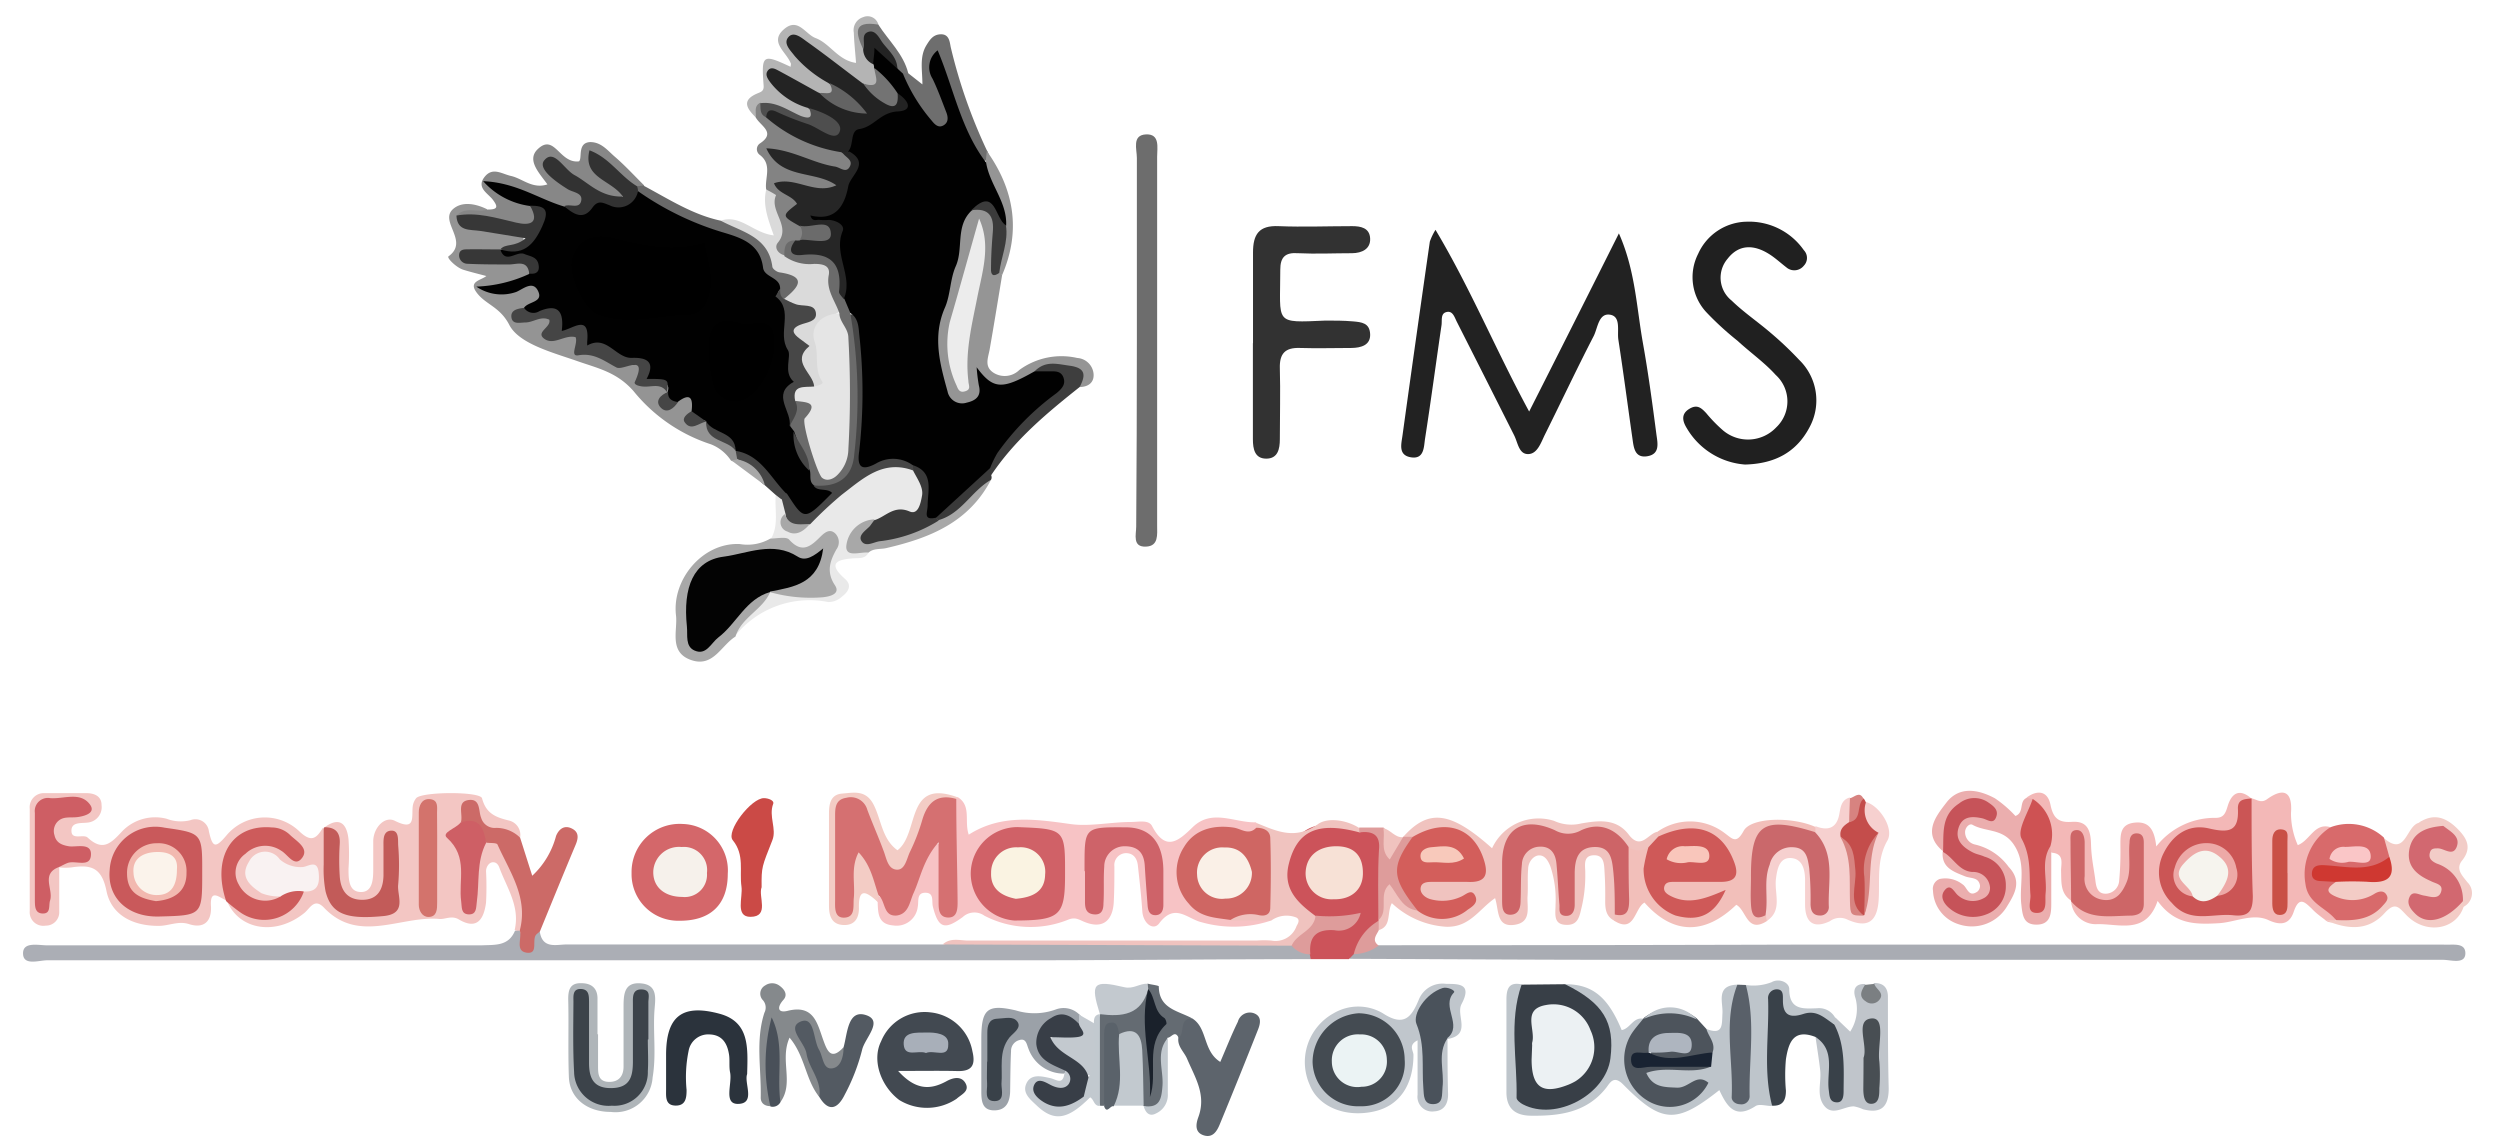 <svg id="Layer_1" data-name="Layer 1" xmlns="http://www.w3.org/2000/svg" viewBox="0 0 224.52 102"><defs><style>.cls-1{fill:#f3c6c3;}.cls-2{fill:#abaeb5;}.cls-3{fill:#222;}.cls-4{fill:#a9acb3;}.cls-5{fill:#202020;}.cls-6{fill:#f3b8b7;}.cls-7{fill:#f7c3c5;}.cls-8{fill:#323232;}.cls-9{fill:#bec5cb;}.cls-10{fill:#6d6d6d;}.cls-11{fill:#f0c3bf;}.cls-12{fill:#949494;}.cls-13{fill:#e9e9e9;}.cls-14{fill:#cc535a;}.cls-15{fill:#f2bfba;}.cls-16{fill:#ebaeae;}.cls-17{fill:#959595;}.cls-18{fill:#424951;}.cls-19{fill:#383f47;}.cls-20{fill:#d4676a;}.cls-21{fill:#f6d0cf;}.cls-22{fill:#cc6a67;}.cls-23{fill:#a8a8a8;}.cls-24{fill:#5d646c;}.cls-25{fill:#c0c6cc;}.cls-26{fill:#c0c5cb;}.cls-27{fill:#4d545c;}.cls-28{fill:#878787;}.cls-29{fill:#394149;}.cls-30{fill:#2b333c;}.cls-31{fill:#dadada;}.cls-32{fill:#f3ccc6;}.cls-33{fill:#d86a6b;}.cls-34{fill:#afb5b9;}.cls-35{fill:#b4b4b4;}.cls-36{fill:#838383;}.cls-37{fill:#f3ccc5;}.cls-38{fill:#646b72;}.cls-39{fill:#cb4a46;}.cls-40{fill:#535a62;}.cls-41{fill:#85898c;}.cls-42{fill:#9ba1a8;}.cls-43{fill:#6e6e6e;}.cls-44{fill:#596069;}.cls-45{fill:#c2c9cf;}.cls-46{fill:#696969;}.cls-47{fill:#3e3e3e;}.cls-48{fill:#c44d4b;}.cls-49{fill:#de9c9b;}.cls-50{fill:#f2ccc7;}.cls-51{fill:#c3c9cf;}.cls-52{fill:#495059;}.cls-53{fill:#5a626a;}.cls-54{fill:#737373;}.cls-55{fill:#454545;}.cls-56{fill:#393939;}.cls-57{fill:#7b7f82;}.cls-58{fill:#d78380;}.cls-59{fill:#c9595b;}.cls-60{fill:#cd5b5b;}.cls-61{fill:#ce5e64;}.cls-62{fill:#c25b59;}.cls-63{fill:#f9f2f2;}.cls-64{fill:#d3736c;}.cls-65{fill:#ce5f65;}.cls-66{fill:#cb5555;}.cls-67{fill:#cd6667;}.cls-68{fill:#ce5253;}.cls-69{fill:#c95046;}.cls-70{fill:#d57071;}.cls-71{fill:#cf6663;}.cls-72{fill:#d06167;}.cls-73{fill:#ce6369;}.cls-74{fill:#192332;}.cls-75{fill:#cd6467;}.cls-76{fill:#cf5958;}.cls-77{fill:#d35e5b;}.cls-78{fill:#010101;}.cls-79{fill:#373737;}.cls-80{fill:#474747;}.cls-81{fill:#f7e1d6;}.cls-82{fill:#ca686b;}.cls-83{fill:#c65359;}.cls-84{fill:#ececec;}.cls-85{fill:#3b3b3b;}.cls-86{fill:#a8afb9;}.cls-87{fill:#ecf1f3;}.cls-88{fill:#f6f1eb;}.cls-89{fill:#030303;}.cls-90{fill:#444b52;}.cls-91{fill:#4a525b;}.cls-92{fill:#484e53;}.cls-93{fill:#aeb5bf;}.cls-94{fill:#e5e5e5;}.cls-95{fill:#6b6b6b;}.cls-96{fill:#d26870;}.cls-97{fill:#cf3831;}.cls-98{fill:#fac6c7;}.cls-99{fill:#3c434a;}.cls-100{fill:#232323;}.cls-101{fill:#4e4e4e;}.cls-102{fill:#636363;}.cls-103{fill:#262626;}.cls-104{fill:#1a212b;}.cls-105{fill:#383e47;}.cls-106{fill:#f2b9b0;}.cls-107{fill:#f6f4ee;}.cls-108{fill:#eda9a7;}.cls-109{fill:#faf0e7;}.cls-110{fill:#faf3e2;}.cls-111{fill:#f9c6bb;}.cls-112{fill:#f8c9bb;}.cls-113{fill:#ebf3f4;}.cls-114{fill:#fbf3eb;}</style></defs><path class="cls-1" d="M5.32,77.86c0,1.32,0,2.63,0,4a1.2,1.2,0,0,1-1.23,1.27,1.22,1.22,0,0,1-1.42-1.3c0-3.07,0-6.13,0-9.2A1.27,1.27,0,0,1,4,71.23c1.25,0,2.49,0,3.74,0,.71,0,1.38.25,1.38,1.07a1.39,1.39,0,0,1-1.21,1.57c-.6.09-1.56-.1-1.49.82.06.76,1.09.2,1.45.53,1.35,1.25,2.07.55,3.09-.55a4.12,4.12,0,0,1,4-1.14,3.56,3.56,0,0,0,2.14.13,1.22,1.22,0,0,1,1.66,1c.34,1.5.59,1.54,1.61.33a4.48,4.48,0,0,1,6.47-.37c1.08,1.05,1.55.74,2.15-.27,1.08,1.36.48,3,.64,4.44.21,1.89,1,2.82,2.6,2.94,2.12.17,2.74-.39,2.78-2.55,0-.91,0-1.82,0-3-.19,1-.06,1.82-.17,2.62-.18,1.37-.8,2.41-2.31,2.45A2.54,2.54,0,0,1,30,79.12a12,12,0,0,1-.19-2.61c0-.79.08-1.63-.65-2.22,1.38-1,2-.26,2.14,1.09a19.24,19.24,0,0,1,0,2.63c0,.92,0,2.06,1.07,2.1s1.15-1.09,1.15-2,0-1.75,0-2.63c.06-1.22,1.06-2.2,1.93-1.77,1.86.93,1.52-.24,1.61-1.23a1.48,1.48,0,0,1,.31-.79c.47-.6,5.74-.63,5.92,0,.36,1.37,1.22,1.71,2.42,2a1.33,1.33,0,0,1,1,1.54c-1.87,0-3.52-.52-4.39-2.38-.51.32-.41.85-.67,1.18-.58.65-1.13,1.13-.25,2.13,1.08,1.23.44,2.94.68,4.41.83-1.65-.1-3.82,1.64-5.19a1.28,1.28,0,0,1,1,0c1.7,1,3.12,6.29,2.19,8.14a.66.66,0,0,1-.69,0c.5-2.1-.7-3.78-1.37-5.59-.11-.31-.3-.52-.62-.49s-.57.41-.58.79a26.82,26.82,0,0,1,0,2.84c-.19,1.41-.76,2.5-2.43,1.51-.66-.4-1.23,0-1.76-.05-3.45-.31-7.23,2.26-10.35-1-.86-.91-1.24,0-1.75.44-2.57,2.11-5.92,1.58-7-1.11a1.18,1.18,0,0,1,1,.19c3,1.44,3.65,1.29,5.91-1.24.57-.58,1.42-1.26-.2-1.47a5.92,5.92,0,0,1-2.41-.83,1.06,1.06,0,0,0-1.55.14c-.48.65-.17,1.22.34,1.71s1.36.51,1.81,1.13c-.82,1.52-2,.84-3,.35A2.47,2.47,0,0,1,20.77,78a2.93,2.93,0,0,1,2.57-2.37c.95-.17,1.8.25,3.06.76-1.32-1.55-2.56-1.7-3.87-1.09a3.24,3.24,0,0,0-2.11,3c0,.85.47,1.73-.11,2.56-.66-.29-1.48-1.09-1.36.58C19,82.8,18.27,83.4,17,83c-1-.33-1.86.17-2.8.15-2.31,0-4.21-1-4.64-3.14s-1.43-2.37-3.14-2.11a5,5,0,0,1-1.09,0c-.11-1,.79-.78,1.38-1.1-1.09-.32-2.23-.59-2.24-2S5.75,73,7.13,72.62c-3-.58-3.4-.27-3.44,2.19,0,1.82,0,3.65,0,5.48C4.27,79.5,3.16,77.6,5.32,77.86Z"/><path class="cls-2" d="M46.25,83.59l.43,0c.51,1.58,1.22-.27,1.8.1.25,1.56,1.5,1.13,2.42,1.13q16.89,0,33.76,0a14.65,14.65,0,0,1,3.91-.16q13.25,0,26.5,0a3.14,3.14,0,0,1,2.48.81.6.6,0,0,1,.15.67c-8.15,0-16.3.09-24.44.1q-44.49,0-89,0c-.76,0-2.16.52-2.19-.59s1.37-.75,2.18-.75q19.49,0,39,0C44.44,84.84,45.66,85,46.25,83.59Z"/><path class="cls-3" d="M128.92,20.64c3.16,5.3,5.4,10.76,8.41,16.32,2.8-5.53,5.43-10.75,8.06-16,1.47,3.31,1.58,6.6,2.15,9.81.49,2.73.86,5.49,1.22,8.25.1.75.35,1.75-.8,1.95s-1.24-.78-1.35-1.56c-.43-3-.81-5.94-1.27-8.91-.12-.8.26-2.09-.76-2.24s-1.09,1.21-1.46,1.93c-1.51,2.92-2.91,5.9-4.38,8.85-.35.71-.67,1.73-1.5,1.74s-.92-1-1.25-1.67q-2.56-5.09-5.14-10.18c-.23-.44-.38-1.09-1-.89-.48.15-.33.75-.39,1.16-.5,3.4-.95,6.8-1.48,10.2-.11.73-.07,1.86-1.26,1.67s-.86-1.22-.76-2q1.2-8.68,2.45-17.37A5.27,5.27,0,0,1,128.92,20.64Z"/><path class="cls-4" d="M123.82,84.89q19.49,0,39-.06,28,0,55.93,0c.22,0,.44,0,.66,0,.76.07,2-.25,2,.78s-1.31.59-2,.59q-36.66,0-73.33,0c-8.29,0-16.58-.06-24.87-.09a.7.7,0,0,1,.39-.74C122.22,84.91,123.05,85.05,123.82,84.89Z"/><path class="cls-5" d="M156.72,41.72a6.64,6.64,0,0,1-5.23-3.26c-.39-.63-.53-1.26.19-1.72s1.1-.12,1.55.36a13.19,13.19,0,0,0,1.52,1.56,3.48,3.48,0,0,0,4.77-.28,3.21,3.21,0,0,0-.05-4.71c-1-1.11-2.27-2-3.42-3.06a27.39,27.39,0,0,1-2.75-2.51,4.62,4.62,0,0,1-.79-5.31,4.87,4.87,0,0,1,4.35-2.88A6,6,0,0,1,162,22.47a1,1,0,0,1,0,1.39,1.09,1.09,0,0,1-1.57.15c-.52-.4-1-.85-1.56-1.2-1.34-.84-2.69-.9-3.72.43a2.62,2.62,0,0,0,.36,3.75c1.09,1.06,2.37,1.92,3.53,2.92a30.41,30.41,0,0,1,2.54,2.41,5.06,5.06,0,0,1,.92,6.07C161.31,40.64,159.37,41.65,156.72,41.72Z"/><path class="cls-6" d="M186,80.88c-1-.67-.86-1.7-.9-2.69,0-.64.31-1.53-.84-1.61a.94.94,0,0,1-.32-.49,5.69,5.69,0,0,0-1.57-4,1.37,1.37,0,0,1-.37-.46c1-.73,1.9-.59,2.15.65s.76,1.61,1.92,1.53c1.39-.1,1.69.75,1.72,2s.25,2.16.39,3.25c.07.6.2,1.25,1,1.2a1.25,1.25,0,0,0,1.14-1.17,28.64,28.64,0,0,0,.11-3.07c0-1-.07-2,1.28-2.14s1.78.7,1.94,2.14A6.66,6.66,0,0,1,199,73.45c.76,0,.89-.5,1.08-1.11.36-1.13,1.06-1.54,2.1-.64a1.94,1.94,0,0,0-.63,1.12c-.2,1.77-1.06,2.49-3,2.22a3.48,3.48,0,0,0-4.06,3c-.15,2,1.48,3.46,3.81,3.54,3.16.11,3.19,0,3.32-3.25.08-2.22-.58-4.51.54-6.64.48.07.87.49,1.43.09,1.57-1.13,2.3-.62,2.16,1.23a7,7,0,0,0,.61,2.89c1.08-.41,1.49-2,2.87-1.63.24.62-.3.89-.59,1.27-1.58,2.1-1.47,3.78.38,5.71.4.42.91.76.71,1.46a.73.73,0,0,1-.91-.09c-.4-.31-.82-.6-1.19-1-.66-.63-1.15-1.14-1.63.25-.33,1-1,1.35-2.26.77-1.39-.66-3,.18-4.44.27-2.21.13-4,.1-5.53-2-1.06,3.12-3.54,2-5.54,2.09A2.22,2.22,0,0,1,186,80.9c1.38,0,2.56.88,4,.77s2-.53,2-2c-.06-1,.06-2-.06-3.17-.24,3.21-1.24,4.8-2.91,4.77s-2.27-1.27-2.34-5C186.29,77.87,187,79.51,186,80.88Z"/><path class="cls-7" d="M86,71.58c1.27.78.58,2.16,1,3.38,2.92-1.86,6-1.39,9.16-.95,1.72.24,3.61-.19,5.43-.19.65,0,1.57-.22,1.87.36,1.23,2.34,2.36,1.37,3.66.1,1.74-1.68,3.77-.37,5.67-.43a.73.73,0,0,1,.19.6c-.36.79-1,.64-1.7.61-3.32-.15-4.69.68-4.9,3s1.29,3.69,4.6,4c1.07.12,2.24-.28,3.15.62a10.57,10.57,0,0,1-6.2.15c-1.31-.3-2.41-1.79-3.83.1-.52.69-1.43,0-1.51-1.07-.09-1.38-.25-2.75-.4-4.13-.07-.65-.41-1.13-1.11-1.11a1.07,1.07,0,0,0-1,1.19c0,1.09,0,2.19-.06,3.29-.13,1.71-1.1,2.33-2.64,1.69-.47-.19-.78-.44-1.39-.22a9,9,0,0,1-7.58-.33,1.54,1.54,0,0,0-1.95.12c-1.64,1.2-2.19,1-2.68-.94-.12-.46.12-1.18-.58-1.24-.92-.07-.67.76-.78,1.27a1.91,1.91,0,0,1-2.21,1.66C78.84,83,78.86,82,78.82,81a.38.38,0,0,1,0-.57c1.53,1,2.45.58,2.91-1.18A12.19,12.19,0,0,1,82.66,77c.29-.58.57-1.45,1.27-1.33.88.15.72,1.13.79,1.83a15.79,15.79,0,0,0,.35,3.89c.63-3.37-.09-6.4.49-9.35A1.11,1.11,0,0,1,86,71.58Z"/><path class="cls-8" d="M112.53,30.82c0-2.72,0-5.43,0-8.14,0-1.63.53-2.45,2.3-2.37,2.2.09,4.4,0,6.61,0,.76,0,1.56.15,1.61,1.1s-.74,1.32-1.62,1.33c-1.62,0-3.24.08-4.85,0-1.18-.09-1.6.38-1.6,1.48,0,4.91-.61,4.77,4.07,4.57.81,0,1.62,0,2.43.07S123,29,123.05,30s-.82,1.24-1.68,1.25c-1.54,0-3.09.05-4.62,0-1.34-.05-1.85.51-1.81,1.83.06,2.12,0,4.25,0,6.37,0,.87-.18,1.74-1.22,1.74s-1.2-.88-1.2-1.74V30.82Z"/><path class="cls-9" d="M153.25,92.41c1.54.6,1.38-.41,1.44-1.41s-.62-2.51,1.34-2.57c.41,3-.12,6.08.38,9.1.56-3,0-6.06.38-9.07a4.5,4.5,0,0,0,2.31-.25c.66-.38,1.58,0,1.59.61,0,1.91,1.24,1.77,2.49,1.73a1.65,1.65,0,0,1,1.64.86.35.35,0,0,1,0,.56c-1.81-.36-3.91.42-5.47-1.52-.37,3,.11,6-.22,8.88-.5,0-1.12-.21-1.46,0-1.87,1.23-2.59,0-3.26-1.43-3.88,3.07-5.17,3-8.64-.51-.85-.86-1.18-.14-1.52.3-1.74,2.21-4.14,2.54-6.71,2.51-1.42,0-2.24-.62-2.25-2.08,0-2.78,0-5.56,0-8.34,0-1,.23-1.62,1.38-1.37a75.11,75.11,0,0,1,.08,8.08c0,1.73.75,2.33,2.4,2.26,2.28-.09,4.06-1.21,4.62-3A5.24,5.24,0,0,0,142,89.85c-.55-.41-1.46-.49-1.43-1.46,2.46,0,3.85,1.17,5.07,4.12.78-.13,1.06-1.25,2-1,.2.74-.32,1.25-.62,1.81a3.47,3.47,0,0,0,.56,4.44,3.25,3.25,0,0,0,4.59.21,8.8,8.8,0,0,1-3,.09c-.84-.18-1.67-.6-1.57-1.53s1-.67,1.64-.76c1.22-.16,2.49.29,3.66-.32a1.55,1.55,0,0,0,.29-1C153.23,93.74,152.84,93.07,153.25,92.41Z"/><path class="cls-10" d="M102.1,30.64c0-5.48,0-11,0-16.45,0-.78-.46-2.06.82-2.12s1,1.21,1,2q0,16.56,0,33.13c0,.79.15,1.85-1,1.89-1.25.06-.88-1.1-.88-1.8C102.08,41.76,102.1,36.2,102.1,30.64Z"/><path class="cls-11" d="M126,75.18c2.29-2.58,4.26-2.34,8,1a4.6,4.6,0,0,1,5.57-2.46,3.71,3.71,0,0,0,2.45.23c1.49-.25,3.12-.49,4.25,1s1.77-.18,2.65-.26a.67.67,0,0,1,.18.58,2.91,2.91,0,0,1-1,1.24,1.76,1.76,0,0,1-2.19-.27,3.55,3.55,0,0,0-4-.86c-1.05.45-2-.06-3-.27-2.62-.56-3.36,0-3.38,2.65a10.56,10.56,0,0,0,.22,3.16,8.9,8.9,0,0,0,.4-2.9,2.36,2.36,0,0,1,2-2.27c1.39-.17,1.93.77,2.26,1.91a10.05,10.05,0,0,1,.36,3.16c.26-1,.06-2,.23-2.86.23-1.28.86-2.23,2.27-2.24s1.92,1,2.17,2.1a10.29,10.29,0,0,1,0,4.35,1.15,1.15,0,0,1-.41.54c-.8-.37-.88-1.08-.87-1.84s0-1.61-.05-2.41,0-1.69-1-1.65-.72,1-.74,1.6a12.43,12.43,0,0,1-.31,3c-.2.81-.29,1.68-1.36,1.65-1.24,0-1-1-1-1.79a9.35,9.35,0,0,0-.46-3.45c-.19-.49-.48-1-1-1s-1,.6-1,1.22c-.07.79,0,1.6-.05,2.4-.08,1,.42,2.4-1.2,2.62s-1.36-1.3-1.72-2.4c-1.45,1-2.29,2.65-4.41,2.57A7.81,7.81,0,0,1,125,81.11c-.47.84,0,2.07-1.17,2.42a1,1,0,0,1-.28-.83,4.09,4.09,0,0,1,.1-.61c.08-.5.09-1,.15-1.5s.2-1.19.83-1.41.93.46,1.26.89a3.36,3.36,0,0,0,1.7,1.27c1.24.58,2.46,1,3.74-.12a8.35,8.35,0,0,1-2.53.1c-.75-.22-1.44-.62-1.46-1.43s.78-1.13,1.53-1.23,1.61,0,2.41-.08c1.46-.12,1.75-.69,1.05-2-.95-1.77-2.35-2.07-5.4-1.14A1,1,0,0,1,126,75.18Z"/><path class="cls-12" d="M65.64,41.35a3.84,3.84,0,0,0-1.8-1.45,14.81,14.81,0,0,1-6.93-4.76c-1.51-1.73-3.22-2.06-5.09-2.72-2.21-.77-5.21-1.55-6.08-3.24s-2.21-1.83-3-3c-.62-.92.45-1,.94-1.39-.75-.2-1.41-.36-2.06-.56s-1.52-1.08-1.34-1.21c1.88-1.35-.82-3.09.38-4.22.81-.75,2.06-.52,3.1,0-.39.73-1.24.47-1.78.83.87.88,2.07.4,3.06.79.78.31,2,.17,2,1.25s-1.25.71-1.92,1.06a3.9,3.9,0,0,1-.59.14c-.54.1-1.09.09-1.64.17,1.09.18,2.18,0,3.25.16.78.1,1.69.11,1.58,1.31-.63,1-1.72,1.11-2.63,1.43,1.07.05,2.28-1.41,3.31-.06.75,1-.29,1.51-.94,2-.07.14-.44.35,0,.4.87.08,2-.75,2.29.95.23,1.39,1.91-.27,2.3.89.66,2,2.62,1.5,4,2.12.75.35,1.65.1,1.84,1.33.16,1,1.46.36,2,1a.88.88,0,0,1,.18.54c0,.25-.24.6-.06.73.33.23.56-.2.86-.31,1.06-.46,1.61-.14,1.6,1-.25.68-.08,1.06.72,1a.88.88,0,0,1,.5.29c.39,1.14,1.66,1.27,2.35,2.08a1.68,1.68,0,0,1,.3.52,1,1,0,0,1-.15.89A.44.44,0,0,1,65.64,41.35Z"/><path class="cls-13" d="M78,49.63c-.29.57-.83.48-1.34.51-1.47.11-2.39.42-.77,1.85.71.63.22,1.22-.32,1.63a1.78,1.78,0,0,1-1.18.45A8.57,8.57,0,0,0,66,57.13C65.85,55,67.88,54.35,69,53.07a2,2,0,0,1,.59-.23c1.43,0,3.17.92,4.2,0s.12-2.67.68-4.12c-1.92,1.35-3.6.81-5.24-.32.74-1.25.32-2.63.44-4,.36-.15.59,0,.8.28a2,2,0,0,1,.39,1.45c.12,2,1.06.77,1.77.43C74.31,45,75.9,43.16,78.1,42.1c1.37-.66,2.7-1.07,4.08-.09,2,2.36,1.45,3.91-1.51,4.42a10,10,0,0,0-1.86.57,6.34,6.34,0,0,0-1,.42C76.65,48.23,76.27,49,78,49.63Z"/><path class="cls-14" d="M121.58,85.69l-.44.45H117.7a2,2,0,0,0-.07-.42c-.56-2.18-.28-2.44,3.42-3a10.74,10.74,0,0,1-3.14-.15c-3.35-2.29-3.78-5.13-1.21-7.56,1.31-1.24,2.83-1,4.34-.84.49,0,.95.39,1.48.34,1.32-.16,1.81.53,1.89,1.74.14,2.16-.42,4.25-.59,6.38h0A13.07,13.07,0,0,1,121.58,85.69Z"/><path class="cls-15" d="M146.26,76.07a1.47,1.47,0,0,0,1.78,0,1.23,1.23,0,0,1,.29,1c0,3.9,1.17,4.92,5.08,4.21a5.35,5.35,0,0,1-3-.14c-.7-.26-1.43-.56-1.3-1.5s.82-.94,1.49-1c1-.11,2.05,0,3.07-.08,1.47-.1,1.78-.73,1-2A3.73,3.73,0,0,0,151,75c-.7.06-1.37.58-2.11.14,0-.15,0-.31,0-.47a5.12,5.12,0,0,1,6,.15c.72.53,1.05,1,1.71-.21s4.35-1.29,6.45-.34a.4.4,0,0,1-.07.58c-1.08.31-2.17,0-3.25.06-.66.07-1.57,0-1.62.8-.16,2.15-1,4.41.57,6.42a.5.5,0,0,1,0,.59c-1.8,1.15-1.84-1-2.75-1.46-2.84,2.73-5.69,2.69-8.24-.2-.91.49-.86,2.81-2.72,1.63l.06-.55c.9-.69.54-1.69.64-2.58C145.79,78.38,145.37,77.11,146.26,76.07Z"/><path class="cls-16" d="M184.14,76c0,.19.05.39.08.58,0,1.53,0,3.07,0,4.6,0,.92-.09,1.85-1.31,1.86s-1.27-.88-1.38-1.82c-.21-1.82.53-3.72-.76-5.49-1-1.34-2.46-1-3.63-1.66-.28-.15-.67.26-.66.68a1.14,1.14,0,0,0,.91,1.1,5.17,5.17,0,0,1,3,2c1.19,1.25.61,2.34-.13,3.53A3.68,3.68,0,0,1,175.89,83,3.27,3.27,0,0,1,173.6,80a.94.94,0,0,1,.6-1.06,2.49,2.49,0,0,1,2.05.48c.43.26.53,1.22,1.34.65a.68.68,0,0,0,.23-.55c-.13-.77-.84-.61-1.35-.82-1-.41-2.13-.76-2-2.22,1.54.09,2.58,1.24,3.87,1.84a1.42,1.42,0,0,1,.65,1.9,1.69,1.69,0,0,1-1.72,1.11,5.31,5.31,0,0,1-1.89-.55,2.46,2.46,0,0,0,2.78.72,2.06,2.06,0,0,0,.74-3.41,5.41,5.41,0,0,0-1.5-.89c-1.09-.55-2.07-1.2-2-2.61.05-1,.6-1.41,2.58-1.81a2,2,0,0,0-2.89,1.64c-.18.7,0,1.49-.63,2-1.85-1.59-.59-3.13.35-4.35,1.15-1.49,2.86-1.18,4.36-.37A10.56,10.56,0,0,1,181,73.28c.82-.3.3-1.31,1-1.62l.57.09c-.68,2.89.64,5.67.53,8.53.13-.85,0-1.72.14-2.56C183.28,77,183.11,76.18,184.14,76Z"/><path class="cls-17" d="M90,24.7c-.37,2.23-.73,4.46-1.12,6.68-.14.78-.53,1.58.42,2.14a1.87,1.87,0,0,0,2.24-.29,6.39,6.39,0,0,1,5.21-1.08,1.57,1.57,0,0,1,1.46,1.41c.07.77-.44,1.18-1.23,1.2-1.2-1.89-1.85-2-4.07-.74-1.33.79-2.65,1.67-4.24.6a.73.73,0,0,0-.37-.17,5.21,5.21,0,0,1,.1.57,1.53,1.53,0,0,1-1.6,1.47,1.9,1.9,0,0,1-2.11-1.23c-.78-2-1.43-4-.81-6.16a50,50,0,0,0,2-8.73,2,2,0,0,1,1.34-1.84c1.62-.35,2.28.45,2.4,2,.11,1.3-.21,2.63.25,3.9C89.89,24.49,89.93,24.6,90,24.7Z"/><path class="cls-18" d="M80.66,96.18c1.56,1.72,2.86,1.72,4.31.94.6-.34,1.37-.53,1.75.18s-.4,1-.81,1.38a4.76,4.76,0,0,1-5.15.11c-1.66-1.25-2.48-3.58-1.63-5.27a4.22,4.22,0,0,1,4.44-2.6,4.27,4.27,0,0,1,3.76,3.49c.29,1.2,0,1.82-1.35,1.78C84.38,96.15,82.77,96.18,80.66,96.18Z"/><path class="cls-19" d="M140.55,88.39c3.43,1.69,4.48,3.4,4.08,6.65s-4.88,5.69-7.86,4.14c-.24-.12-.57-.39-.57-.59.08-3.39-.72-6.82.45-10.16Z"/><path class="cls-20" d="M65.36,78.47c0,2.79-1.56,4.25-4.39,4.22a4.18,4.18,0,0,1-4.25-4.28A4.32,4.32,0,0,1,61.33,74,4.17,4.17,0,0,1,65.36,78.47Z"/><path class="cls-21" d="M158.67,82.71l-.08-.53a5.1,5.1,0,0,1,.17-5.2,2.39,2.39,0,0,1,2.57-1.32c1.17.16,1.43,1.1,1.7,2s0,2,.42,3c.93-2.11-.4-4-.41-6l0-.47c1.08.44,1.88.22,2.13-1,.13-.66.16-1.33.94-1.57a1.9,1.9,0,0,1,.37,1.88,6.15,6.15,0,0,0-.57,1.71c1.13,2,.34,4.24,1,6.25a.31.31,0,0,0,.31-.29,27.25,27.25,0,0,1,.63-6.31c-.52-.9-1.55-1.75-.34-2.85,1.24.27,2.62,2.37,2,3.47-1,1.74-.68,3.53-.79,5.31-.12,2-1,2.61-2.82,1.79a1.52,1.52,0,0,0-1.56.15c-1.47.7-2.22.12-2.23-1.48,0-.73,0-1.46,0-2.19,0-.95-.23-1.94-1.27-2s-1.24,1-1.35,1.91C159.35,80.31,160.1,81.77,158.67,82.71Z"/><path class="cls-22" d="M48.48,83.67a2.78,2.78,0,0,0-.32.26c-.43.49.23,1.77-.85,1.63s-.41-1.31-.63-2c.78-2.94-.9-5.26-2-7.71-.08-.18-.66-.12-1-.17a4.79,4.79,0,0,0-2.29-1.83c.22-.7-.41-1.85.69-2s.88,1,1.13,1.59a1.26,1.26,0,0,0,1.34.91,3.06,3.06,0,0,1,2.16.88c.35,1.09.69,2.18,1.09,3.42a7.49,7.49,0,0,0,2.14-3.58c.23-.56.69-1,1.38-.68s.63.87.38,1.47C50.61,78.45,49.55,81.06,48.48,83.67Z"/><path class="cls-11" d="M122.07,74.75c-3.74-1-5.58-.13-6.32,2.82-.57,2.25.78,3.5,2.35,4.66.22.18.62.55.46.63-1,.54-1.3,1.94-2.61,2.07l-31.29-.11c.69-.64,1.53-.35,2.31-.35q12.94,0,25.89,0a8.3,8.3,0,0,1,1.32,0,2,2,0,0,0,2.26-1.3c.15-.26.32-.57,0-.76a2.36,2.36,0,0,0-2.28.27l-3.63,0c0-.31.15-.65.44-.67,3-.18,2.67-2.27,2.6-4.3a6.24,6.24,0,0,0-.73-3.31l0-.49c1.82.74,3.49,1.56,5.53.1.83-.6,2.54-.41,3.73.37.14.1.19.19.14.29S122.11,74.75,122.07,74.75Z"/><path class="cls-23" d="M69.18,48.37c.58,0,1.43-.2,1.69.09,1.2,1.33,2,.55,2.86-.31.34-.32.82-.73,1.32-.2a1.1,1.1,0,0,1,.06,1.4c-.55,1-.94,2-.12,3.22.5.76-.43,1-1.1,1.07a13.55,13.55,0,0,1-4.74-.46c.11-1.1,1-.81,1.68-1A5.94,5.94,0,0,0,73,50.72a14.24,14.24,0,0,0-6.48-.47,4.79,4.79,0,0,0-4.22,6.47c.42,1.16,1,.8,1.64.24,1-.93,2-2,3-2.91.62-.54,1.15-1.45,2.23-.88-.69,1.6-2.57,2.26-3.12,4-1.29.79-2,2.81-4,2.1s-1.18-2.65-1.34-4c-.38-3.25,2.41-6.57,5.73-6.41A4.09,4.09,0,0,0,69.18,48.37Z"/><path class="cls-24" d="M107.07,91.46c1.4.87.93,2.91,2.52,3.91.54-1.24,1-2.43,1.58-3.61a1.11,1.11,0,0,1,1.39-.78c.76.25.65.9.43,1.46q-1.69,4.28-3.44,8.52c-.26.64-.64,1.26-1.45,1s-.71-1-.48-1.63c.74-2-.29-3.55-1-5.22-.26-.64-.91-1.13-.79-1.93S105.28,91.07,107.07,91.46Z"/><path class="cls-25" d="M130,93.24c0,1.69,0,3.37.05,5.05,0,.84-.36,1.47-1.24,1.52a1.32,1.32,0,0,1-1.5-1.49c0-1.59,0-3.18,0-4.89-.86.43-.38.93-.37,1.3,0,2.7-1.25,4.59-3.55,5.09-2.57.57-5-.42-5.77-2.4A5,5,0,0,1,119.77,91a4.35,4.35,0,0,1,4.42,0c1.91,1.25,2.58.33,3.22-1.2a2.29,2.29,0,0,1,2.47-1.44c1.17,0,2.35,0,1.37,1.83-.51,1,.94,2.74-1.24,3.12-.22-1.14-.11-2.31-.41-3.62A2.57,2.57,0,0,0,128,91.91a.78.78,0,0,0,0,.43c.58,1.81.2,3.73.61,5.58.57-.93.26-2,.42-2.91C129.13,94.32,128.79,93.33,130,93.24Z"/><path class="cls-26" d="M164.73,92l.09-.63,1.34,1.28a3.74,3.74,0,0,0,.48-3c-.23-.66-.13-1.31.85-1.28.13.23.19.64.39.65.45,0,.19-.55.45-.74.85,0,1.21.45,1.22,1.22,0,2.75,0,5.5.07,8.25,0,1.68-.7,2.29-2.31,1.87a3.32,3.32,0,0,0-.83-.26c-.94,0-2,1-2.77-.22-.55-.91-.13-2-.24-3s-.28-2-.42-3c2.46.61,1.56,2.7,1.94,4.17C165.64,95.61,164.27,93.86,164.73,92Z"/><path class="cls-27" d="M153.25,92.41c.19.7.86,1.28.55,2.11-1.78,1.36-3.72,1.06-5.67.53.21-1.62,1.72-.7,2.8-1.5a2.79,2.79,0,0,0-2.89,1c-.64,1.1.34.76.77.82,1.61.23,3.29-.41,4.86.41-1.84.8-3.87-.13-5.82.58.58,1.32,1.65,1.27,2.75,1.32s1.74-1.34,2.83-.44a3.85,3.85,0,0,1-5.59,1.53,4.33,4.33,0,0,1-1.27-6c.32-.47.71-.9,1.07-1.36h0a3.82,3.82,0,0,1,4.75.06Z"/><path class="cls-28" d="M41,19.37c.79-.87,1.89-.24,2.79-.55.87,0,1-.2.44-.92-.46-.57-1.45-1.06-.72-2s1.57-.27,2.41-.09c1,.23,1.91,1.19,3.24.75-.7-1-1.94-2.21-.82-3.21C49.82,12,50.25,14.71,52,14.49c.32-.28-.18-1.67,1-1.73,1,0,1.55.74,2.2,1.3.93.8,1.77,1.72,2.66,2.6a.92.92,0,0,1-.53.3c-.81,0-1.3-.62-1.84-1.1a15.93,15.93,0,0,0-1.92-1.46c.3,1.08,1.12,1.41,1.77,1.91.39.31.91.66.6,1.25s-.87.49-1.38.38a7.72,7.72,0,0,1-2.69-1.45,10.5,10.5,0,0,0-2-1.36,5.56,5.56,0,0,0,1.68,1.4c.6.42,1.38.84,1.09,1.7s-1.17.73-1.9.73c-1.9-.45-3.61-1.44-5.51-2,.85.75,2.09.74,2.86,1.58.61,1.37-.15,2.13-1.32,2C44.78,20.27,42.78,20.28,41,19.37Z"/><path class="cls-29" d="M164.73,92c1,1.9.85,3.95.84,6,0,.45-.06,1-.58,1-.7,0-.68-.57-.75-1.08-.22-1.64.66-3.56-1.19-4.79-2-.78-2.43.54-2.66,2a15.61,15.61,0,0,0,0,2.82c0,.86-.28,1.4-1.24,1.35-.83-3.16-.25-6.38-.36-9.57a.78.78,0,0,1,.78-.88c.63,0,.54.59.55,1,0,1.31.61,1.61,1.84,1.21S163.88,91.46,164.73,92Z"/><path class="cls-30" d="M67.1,96.46c-.3.81.81,2.67-.84,2.68-1.3,0-.49-1.82-.69-2.82-.12-.57,0-1.18-.12-1.74-.17-.93-.63-1.64-1.72-1.68a1.79,1.79,0,0,0-1.89,1.49,11.69,11.69,0,0,0-.18,3.49c0,.69-.06,1.43-1,1.41s-.84-.83-.84-1.47c0-1,0-2,0-3.07,0-3.45,1.41-4.62,4.79-3.71C67.34,91.77,67.16,94.11,67.1,96.46Z"/><path class="cls-31" d="M64.73,19.82c1.75-.6,2.91,1.11,4.76,1.32-.51-1.45-1-2.71-.69-4.06,1.1-.39,1.52.3,1.51,1.16,0,1.26.81,2.48.2,3.78-.11.22.29.45.52.62s-.08.08.2.08c3.37,0,4.12,2.31,4.38,5,0,.06,0,.17-.06.2-2.4,1.21-1.93,3.24-1.46,5.23.21.87.68,1.76-.86,1.71-2.29-1-1.37-3.39-2.27-5-.45-.81.87-1.12,1.31-1.71-.67-.58-1.77-.27-2-1.3.12-.77.79-1.68-.62-2a1.11,1.11,0,0,1-.73-.77c-.48-1.82-1.88-2.65-3.47-3.31C65.07,20.59,64.66,20.38,64.73,19.82Z"/><path class="cls-32" d="M208.87,82.65l.92,0c1-.85,2.5-.3,3.54-1.76-1.33.52-2.47.73-3.52.14s-1.53-1.41-.05-2.17a9.38,9.38,0,0,1,3-.25c1.1,0,1.36-.59,1.2-1.54,0-.61-.35-1.24.1-1.83,2,1.76,2-1,3.15-1.34a2.28,2.28,0,0,1,2.25.07c0,.92-.88.81-1.37,1.15-1.39,1-1.46,2.08-.14,3.18.63.53,1.77.75,1.57,1.85s-1.52.52-2.28,1.15c.67.94,1.45.65,2.26.32.58-.24,1-.93,1.74-.72a.48.48,0,0,1,0,.57c-.7,2.06-3.43,2.49-5.14.7-.69-.72-1-1.18-1.92-.19C212.66,83.67,210.78,83.46,208.87,82.65Z"/><path class="cls-33" d="M209.78,79.2c-.58.41-1.13.83-.05,1.3a3.72,3.72,0,0,0,3.53-.24c.36-.22.86-.35,1.1.17.18.37-.15.66-.39.93-1.13,1.28-2.64,1.34-4.18,1.27-.86-1.12-2.52-1.46-2.74-3.24a5,5,0,0,1,2.23-5.09,4.66,4.66,0,0,1,4.81.92c.17.58.33,1.15.49,1.73-.54,1.32-1.69,1.42-2.89,1.44-.9,0-1.82-.06-2.85,0C209.22,78.79,209.61,78.86,209.78,79.2Z"/><path class="cls-34" d="M53.71,92.88c0,1,0,1.9,0,2.85,0,.66,0,1.39.93,1.43S56,96.63,56,95.79c0-1.75,0-3.51,0-5.26,0-1.16,0-2.38,1.62-2.21,1.46.15,1.24,1.37,1.16,2.37-.15,2,.18,4-.17,6.08a3.34,3.34,0,0,1-3.76,3.09c-2.15,0-3.69-1.25-3.76-3.13-.09-2.34,0-4.67-.06-7,0-.82.16-1.47,1.19-1.43.85,0,1.41.41,1.44,1.3,0,1.1,0,2.19,0,3.29Z"/><path class="cls-35" d="M67.87,10.54c-.75-.75-1.33-1.5.1-2.13.34-.15.65-.2.61-.72C68.37,4.89,68.48,4.82,71,6c0-.12.07-.26,0-.35-.4-1-1.9-1.86-.62-3s1.93.42,2.87.77c1.3.49,2,2,3.63,2.23-.07-.94-.17-1.83-.2-2.72a1.22,1.22,0,0,1,.84-1.39,1,1,0,0,1,1.38.74c-.78.44-1.51.9-1,2a9.74,9.74,0,0,0,.85,1.51,4,4,0,0,1,.23.57c.39,1.33.2,2.14-1.47,1.63-2.12-1-3.71-2.71-6-4.14.7,2,2.43,2.4,3.28,3.65.53,1.13-.17,1.31-1,1.36-1.36-.15-2.26-1.3-3.65-1.67.56,1.41,2.09,1.53,2.9,2.48.61,1.33-.26,1.36-1.15,1.22s-1.82-1-2.9-.93C68.45,9.89,68.24,10.35,67.87,10.54Z"/><path class="cls-36" d="M67.87,10.54c.06-.46-.19-1,.41-1.32a14.15,14.15,0,0,0,1,1c1.89,1.69,4.31,2.26,6.58,3.15.57.48,1.22,1,.65,1.8s-1.15.39-1.79.21c-1.47-.41-2.9-.94-4.41-1.24,1.24.88,2.84.82,4.15,1.52.37.19.9.35.81.87s-.61.55-1,.63a12.21,12.21,0,0,1-3.89-.39c2.07.3.93,2.16,1.58,3.15a1.17,1.17,0,0,1,.15,1.64,2.61,2.61,0,0,1-.44.37c-.53.2-.71.82-1.22,1-.63-.17-.93-.73-.59-1.14,1.24-1.5-.82-2.83-.16-4.27a9.37,9.37,0,0,0-.89-.5c-.16-1,.59-2.24-.59-3.12a.63.63,0,0,1,0-1C69.76,11.9,68.27,11.31,67.87,10.54Z"/><path class="cls-37" d="M78.9,80.41c0,.19-.05.39-.08.58-.91-.81-1.74-1.44-1.68.58,0,.94-.43,1.57-1.45,1.5s-1.24-.85-1.24-1.72v-8.3c0-.86.15-1.7,1.18-1.78s2.13-.37,2.83,1,.75,3.09,2.14,4.09c2-1.51.68-6.49,5.39-4.76l-.13.17a4.86,4.86,0,0,0-3,3.48,8.93,8.93,0,0,1-.85,2c-.93,1.62-2,1.61-2.86-.07-.66-1.22-1-2.6-1.67-3.82-.25-.46-.58-.9-1.21-.72a1,1,0,0,0-.66,1,48.62,48.62,0,0,0,.14,7.76c.59-1.52.23-2.71.47-3.85.11-.5.2-1,.81-1.19s1,.31,1.21.76C78.74,78.17,79.51,79.15,78.9,80.41Z"/><path class="cls-38" d="M107.07,91.46c-1.24,0-.61,1.3-1.22,1.74-.34-.72-.65,0-1,0-.49,1.53-.13,3.1-.23,4.65-.09,1.26-.38,2.19-1.94,1.46h0c-1-1.12-.54-2.5-.61-3.77s-.29-2.17-1.59-2.53c-1.3-.06-.69,1-.77,1.49-.26,1.59.44,3.3-.58,4.81H99l-.19,0a11.07,11.07,0,0,1,0-8.24h0c.13-.36.35-.77.74-.69a2.59,2.59,0,0,0,3.07-1.46c.16-.3.5-.15.69.14.11,3.05,0,6.11,0,8.76-.32-2.71.8-5.81-.14-8.92a.35.35,0,0,1-.1-.56c.34.09,1,.16,1,.25C104.08,90.61,105.82,90.77,107.07,91.46Z"/><path class="cls-39" d="M68.4,79.68c-.33.81.75,2.65-1,2.66-1.4,0-.67-1.75-.81-2.72-.2-1.39.3-2.83-.78-4.16-.66-.8,1.69-3.82,2.81-3.78.38,0,.94.21.82.51-.43,1.12.34,2.26-.08,3.28C68.43,77.84,68.38,77.82,68.4,79.68Z"/><path class="cls-40" d="M75.76,94.05c.35-1.24.37-3.41,2-2.89s-.11,2.08-.34,3.14a17.81,17.81,0,0,1-1.55,4c-.61,1.25-1.44,1.67-2.32.16a37.77,37.77,0,0,0-2.18-5.45c-.36-.75-.57-1.43.37-1.79s1.15.4,1.41,1,.41,1.09.6,1.64C74.35,95.53,75,95.62,75.76,94.05Z"/><path class="cls-41" d="M75.76,94.05c0,.85-.25,1.82-1.05,1.9s-.78-1-1.14-1.65c-.55-.91-.39-3-1.6-2.58-1.43.53.3,1.88.46,2.9.21,1.32,1.39,2.4,1.15,3.89-1.24-1.52-1.27-3.66-2.67-5.32-.91,2,.43,4.07-.82,5.78-1.31-1.85-.22-4-.71-5.63-.24,1.82.3,4-.19,6-.53,0-.88-.28-.87-.78.06-2.54-.48-5.12.33-7.61a1,1,0,0,0-.13-1.12.84.84,0,0,1,.2-1.33,1.1,1.1,0,0,1,1.25,0c.45.31.82.81.39,1.29-.6.67-.52,1.2.34,1,2.38-.61,2.69,1.09,3.23,2.6C74.28,94.35,74.62,95.29,75.76,94.05Z"/><path class="cls-42" d="M95.59,96.42a3.37,3.37,0,0,1-3.22-2.22c-.16-.36-.2-1-.83-.79a1,1,0,0,0-.74,1c-.06,1.16-.06,2.33-.08,3.5,0,1-.33,1.82-1.45,1.81s-1.14-.94-1.14-1.78c0-1.53,0-3.07,0-4.6,0-2.68.48-3.2,3.09-2.6a5.6,5.6,0,0,0,3.62-.09,2,2,0,0,1,2.06.43.6.6,0,0,1,.15.82,1.13,1.13,0,0,1-1,0,1.65,1.65,0,0,0-2.11,1c-.54,1,0,1.61.73,2.18a4.72,4.72,0,0,1,1,.78A.58.58,0,0,1,95.59,96.42Z"/><path class="cls-43" d="M81.57,6.58l1.27,1c0-1.27-.28-2.45.35-3.5.31-.5.61-1,1.33-1s.77.67.86,1.14a47.39,47.39,0,0,0,3.24,9.27.87.87,0,0,1,.06.92c-1.18.19-1.47-.79-1.79-1.52a43.48,43.48,0,0,1-2.67-6.91c0,1.26.82,2.28,1.09,3.45.19.79.38,1.67-.57,2.09s-1.42-.23-1.83-.84C82,9.48,80.71,8.39,81,6.58A.44.44,0,0,1,81.57,6.58Z"/><path class="cls-44" d="M156.79,88.46c.89,3.29.27,6.63.34,9.94a.73.73,0,0,1-.86.77c-.39,0-.77-.27-.75-.66.15-3.36-.77-6.78.51-10.08Z"/><path class="cls-45" d="M100.51,92.87c1.53-.73,2,.14,2.07,1.43.09,1.67.09,3.35.13,5l-2.7,0C99.86,97.17,99.28,95,100.51,92.87Z"/><path class="cls-46" d="M64.73,19.82c1.84,1,4.27,1.4,4.63,4.11,0,.21.39.49.64.53,2.52.37,1.75,1.31.44,2.37-.55.06-.71-.37-.94-.72a10.3,10.3,0,0,0-7-5.6,9.54,9.54,0,0,1-5.35-3.16.71.71,0,0,1,.06-.62l.56-.07C60.05,17.87,62.19,19.28,64.73,19.82Z"/><path class="cls-47" d="M92.91,33.35c1-1,2-.66,3.2-.5,1.46.21,1.37.92.85,1.91C94,37.11,91.12,39.51,89,42.7a1.1,1.1,0,0,1-.34-.51c.14-2.35,2.06-3.56,3.34-5.17a5.91,5.91,0,0,1,1-.82C95.1,34.55,95.1,34.54,92.91,33.35Z"/><path class="cls-23" d="M78,49.63c-.72-.1-2,.47-2-.53a2.66,2.66,0,0,1,2.53-2.46c-.09.84-.33,1.65,1.14,1.29A20.31,20.31,0,0,0,84,46.32a9.65,9.65,0,0,0,3-2.17c.54-.52,1-1.34,2-1.06-2,3.84-5.52,5.23-9.39,6.13C79.07,49.35,78.45,49.22,78,49.63Z"/><path class="cls-48" d="M167.57,72.08a2.25,2.25,0,0,0,1.14,2.71c-1.72,2.24-.67,5-1.28,7.4l0,0c-1.41-.06-1-1.14-1.06-1.93-.1-1.76.42-3.64-1.07-5.11-.12-.67.27-1,.79-1.33.88-.43-.08-2,1.29-2.1A1.2,1.2,0,0,1,167.57,72.08Z"/><path class="cls-49" d="M122.07,74.75c0-.14,0-.28,0-.43l2.18,0c.52.41.32,2.38,1.77.83h.85c0,1.63-1.44,3.2-.13,4.89.37.48.91,1,.6,1.74-1.42-.15-1.81-1.44-2.55-2.37-1.06.92,0,2.38-1,3.23,0-2.09-.07-4.19.05-6.27C124,74.94,123.28,74.62,122.07,74.75Z"/><path class="cls-50" d="M219.43,74.17c-.68-.5-1.45-.23-2.19-.29,1.33-.88,2.43-.48,3.47.56.87.87,1.3,1.73.4,2.85-.62.78.07,1.39.47,1.93a1.37,1.37,0,0,1-.34,2.22c0-.17,0-.35-.05-.52a11.3,11.3,0,0,0-2.8-3.18c-.88-.57-1-1.67.25-1.9S219.51,74.88,219.43,74.17Z"/><path class="cls-51" d="M103.12,88.83c-.62,2.34-2.37,2.5-4.34,2.25-.87-2.79-.64-3.09,2.2-2.42.82.19,1.38-.36,2.09-.31l.05.48Z"/><path class="cls-52" d="M69.19,99.37a16.57,16.57,0,0,1,.11-8c1.21,2.45.43,5.09.79,7.61A.78.78,0,0,1,69.19,99.37Z"/><path class="cls-53" d="M100.51,92.87c-.21,2.16.57,4.39-.5,6.49-.28-.14-.59.73-.85,0,0-2.17,0-4.34,0-6.51,0-.45.08-1,.56-1C100.41,91.72,100.39,92.39,100.51,92.87Z"/><path class="cls-51" d="M96.9,92v-.88l1.34.77a13.85,13.85,0,0,1,.14,4.76c-1.16.1-4.15-2.1-4.1-3,0-.57.5-.66.9-.79C95.79,92.58,96.5,92.58,96.9,92Z"/><path class="cls-51" d="M97.9,98.55c-2,2-3.22,2.23-4.8.73-.58-.55-1.33-1.13-.91-2s1.36-.62,2.12-.46c.53.11,1.12.66,1.28-.38a.67.67,0,0,0,.06-.28.75.75,0,0,1,.63,1.11c-.42,1.09-1.45.64-2.26.75,1.08.83,1.08.83,3.36.24A.83.83,0,0,1,97.9,98.55Z"/><path class="cls-17" d="M88.54,14.56c0-.33.06-.66.08-1C91.07,17,91.72,20.72,90,24.7l-.24-.19c-.62-1.37.2-2.75,0-4.12a5.88,5.88,0,0,0-.81-3.11A3.5,3.5,0,0,1,88.54,14.56Z"/><path class="cls-45" d="M97.9,98.55l-.57-.07a1.23,1.23,0,0,1,.43-1.73c1-1.55.29-3.27.48-4.91,0-.36.06-.71.54-.76v8.24C98.23,99.35,98.26,98.73,97.9,98.55Z"/><path class="cls-54" d="M81.57,6.58l-.5,0c-.36.13-.57-.08-.77-.32-.4-.68-.81-1.36-1.26-2C78.42,3.4,78,4,77.52,4.43c-.64-1.4-1-2.61,1.36-2.22C79.8,3.65,81.14,4.84,81.57,6.58Z"/><path class="cls-55" d="M70.16,44.83l-.54-.42-.93-.83c-.93-.66-1.29-1.93-2.48-2.32l-.14-.77a1,1,0,0,1,1.38-.06c1.31,1.08,2.82,2,3.36,3.78C70.73,44.56,70.59,44.85,70.16,44.83Z"/><path class="cls-56" d="M89,43.09c-1.75,1-2.67,3.07-4.75,3.63l-.21-.23a11.5,11.5,0,0,1,4.86-4.41l.12.62A.45.45,0,0,1,89,43.09Z"/><path class="cls-45" d="M102.71,99.33c1.45.21,1.6-.63,1.69-1.81.11-1.43-.64-3,.48-4.3,0,1.69,0,3.37,0,5a1.82,1.82,0,0,1-1.07,1.78C103.21,100.32,102.86,99.9,102.71,99.33Z"/><path class="cls-49" d="M121.58,85.69a4.7,4.7,0,0,1,2.24-3c0,.29,0,.58,0,.87-.24.46-.64.91,0,1.36A3.87,3.87,0,0,1,121.58,85.69Z"/><path class="cls-11" d="M126,75.19l-1.19,2c-.9-.84-.38-1.92-.58-2.81C124.89,74.51,125.26,75.24,126,75.19Z"/><path class="cls-57" d="M168.33,88.36c.13.5,1,.82.41,1.48a.86.86,0,0,1-1.18.09c-.7-.45-.36-1-.07-1.48Z"/><path class="cls-9" d="M152.39,91.56a5.64,5.64,0,0,0-4.75-.06A3.19,3.19,0,0,1,152.39,91.56Z"/><path class="cls-58" d="M167.36,71.74c-.68.55-.08,1.88-1.29,2.1,0-.72.05-1.43.07-2.15C166.55,71.6,167,71,167.36,71.74Z"/><path class="cls-23" d="M66.21,41.26a3.1,3.1,0,0,1,2.48,2.32l-3-2.23Z"/><path class="cls-59" d="M18.16,78.39c0,3.82,0,3.82-3.86,3.92-2.81.08-4.68-1.67-4.45-4.17a4.1,4.1,0,0,1,4.92-3.81C18.17,74.82,18.17,74.82,18.16,78.39Z"/><path class="cls-60" d="M27.29,80.06A3.76,3.76,0,0,1,21.67,82a15.2,15.2,0,0,1-1.36-1.07h0C19,77,20.83,74,24.4,74.31a2.39,2.39,0,0,1,1.59.62c.59.59,1.76,1.21,1.18,2.06-.69,1-1.3-.24-1.92-.59a2.55,2.55,0,0,0-3.21.28,2.07,2.07,0,0,0-.6,2.75,2.67,2.67,0,0,0,3.75,1.08C25.7,79.45,26.42,79.4,27.29,80.06Z"/><path class="cls-61" d="M5.32,77.86c-1.69.61-.51,2-.82,3-.15.45.09,1.18-.64,1.18s-.72-.64-.73-1.16q0-3.94,0-7.89a1.18,1.18,0,0,1,1.39-1.31c1.2.09,2.64-.59,3.52.52.6.75-.29,1.06-1,1.17s-1.34-.11-1.87.42A1.22,1.22,0,0,0,4.89,75c.15.68.64.89,1.28,1s2-.35,2,.7c0,1.29-1.37.54-2.09.8-.27.1-.51.24-.76.36Z"/><path class="cls-62" d="M29.14,74.29c1,0,1.44.49,1.37,1.52a22.57,22.57,0,0,0,0,2.85c.07,1.24.62,2.14,2,2.15s1.89-.89,1.93-2.15c0-.88,0-1.75,0-2.63,0-.58-.07-1.38.67-1.43s.62.81.65,1.33a20.57,20.57,0,0,1,0,3.51c-.12,1,.86,2.62-1.32,2.83-3.31.32-4.68-.16-5.2-2.21a10.66,10.66,0,0,1-.17-2.4c0-1.1,0-2.2,0-3.3Z"/><path class="cls-63" d="M27.29,80.06a2.89,2.89,0,0,0-2.1.45,4.37,4.37,0,0,1-1.7-.29c-1-.64-2-1.46-1.13-2.83a1.61,1.61,0,0,1,2.77-.21,2.81,2.81,0,0,0,2,.69c.5,0,1.37-.76,1.49.5C28.72,79.37,28.55,80.13,27.29,80.06Z"/><path class="cls-64" d="M39.26,77.13c0,1.31,0,2.62,0,3.93,0,.56,0,1.29-.78,1.29-.57,0-.87-.58-.87-1.09,0-2.77,0-5.53,0-8.29,0-.56.23-1.27,1-1.2s.64.71.64,1.21C39.27,74.37,39.26,75.75,39.26,77.13Z"/><path class="cls-65" d="M41.37,73.86c1.68-.54,2.09.52,2.29,1.83-.88,1.68-.59,3.54-.84,5.32-.07.5,0,1.13-.72,1.11s-.61-.66-.68-1.14c-.27-1.93.65-4-1.27-5.73C39.59,74.76,41,74.39,41.37,73.86Z"/><path class="cls-49" d="M116,84.93c.46-1.11,2-1.31,2.15-2.7a12.64,12.64,0,0,0,4.05-.25,2,2,0,0,1-2.36,1.56c-1.62-.11-2.31.58-2.16,2.17A2.17,2.17,0,0,1,116,84.93Z"/><path class="cls-66" d="M202.21,71.72c0,2.92,0,5.84.11,8.75,0,1.31-.32,1.88-1.74,1.73-1.88-.21-3.92.79-5.53-1.11a3.81,3.81,0,0,1-.76-4.43c.81-1.65,2.22-2.7,4.09-2.26s2.71.23,2.6-1.81c0-.86.65-.81,1.22-.89Z"/><path class="cls-67" d="M186,80.88c0-1.76-.05-3.51-.05-5.27,0-.41-.09-1,.49-1.06s.76.56.78,1.06c0,1,0,2,0,3.07a1.88,1.88,0,0,0,1.52,2.11c1.25.25,1.87-.61,2.27-1.62s.12-2.32.24-3.48c0-.46.15-.91.75-.84.45.06.53.45.53.83,0,1.83,0,3.66,0,5.49,0,.72-.38,1-1.08,1.06-1.95,0-4,.49-5.48-1.33Z"/><path class="cls-68" d="M184.14,76c-.86,1.34-.28,2.84-.43,4.25-.07.69.21,1.74-.78,1.74s-.54-1-.58-1.6c-.14-1.7.13-3.37-.8-5.08-.42-.78.61-2.35,1-3.56A3.77,3.77,0,0,1,184.14,76Z"/><path class="cls-69" d="M205.44,78.44c0,.87,0,1.74,0,2.62,0,.49,0,1.12-.71,1.11-.54,0-.65-.51-.66-1,0-1.89,0-3.78,0-5.68,0-.53.18-1.08.86-1s.48.65.5,1.06c0,.94,0,1.89,0,2.84Z"/><path class="cls-70" d="M78.9,80.41c-.45-1.29-.67-2.68-1.79-3.86-.73,1.39-.3,2.78-.43,4.09-.08.69.17,1.7-.81,1.77S75,81.47,75,80.78c0-2.49,0-5,0-7.46,0-.72,0-1.52,1-1.67a1.54,1.54,0,0,1,1.89,1.07c.46,1.23,1,2.44,1.45,3.66.27.67.37,1.64,1.16,1.72s.93-1,1.22-1.59a17.86,17.86,0,0,0,1.1-2.85c.46-1.58,1.33-2.4,3.06-1.91,0,3.07.09,6.13.12,9.19,0,.64,0,1.51-.89,1.46s-.81-.93-.82-1.56c0-1.59,0-3.18,0-5.2-1.38,1.57-1.61,3.18-2.25,4.58-.35.78-.43,1.84-1.49,2C79.28,82.34,79.55,80.91,78.9,80.41Z"/><path class="cls-71" d="M112.82,74.34c.64,0,1.24.24,1.26.91.07,2.09.06,4.19,0,6.28,0,.64-.5.79-1.1.64a3.3,3.3,0,0,0-2.47.45c-1.36-.21-2.75-.21-3.75-1.47a4.17,4.17,0,0,1-.42-5.09c.94-1.57,2.62-2,4.42-1.74C111.45,74.41,112.13,75.06,112.82,74.34Z"/><path class="cls-72" d="M95.65,78.57c0,3.7-.46,4.09-4.56,4.1a4.24,4.24,0,0,1-3.91-4.24,4.2,4.2,0,0,1,4.2-4.15C95.66,74.45,95.66,74.45,95.65,78.57Z"/><path class="cls-73" d="M97.4,78.27v-.44c0-3.55,0-3.55,3.68-3.53,2.22,0,3.38,1.35,3.4,3.9,0,1,0,2,0,3.07,0,.47-.16.92-.72.92s-.67-.47-.7-.93c-.09-1.16-.18-2.33-.25-3.5S102.2,76,101,76a1.82,1.82,0,0,0-1.83,1.83c-.08,1.09,0,2.2-.07,3.29,0,.56-.14,1.06-.84,1s-.81-.52-.82-1.07c0-1,0-1.9,0-2.85Z"/><path class="cls-74" d="M148.07,94.52c1.91,1.07,3.82.12,5.73,0l-.13,1.29c-1.83,0-3.66,0-5.48,0-.64,0-1.71.5-1.71-.66,0-1,1-.45,1.59-.63Z"/><path class="cls-75" d="M146.26,76.07c0,1.57,0,3.14.05,4.71,0,.87-.1,1.63-1.29,1.35,0-1.24,0-2.49-.12-3.73s-.24-2.37-1.72-2.33-1.74,1.12-1.76,2.33c0,.95,0,1.9,0,2.85,0,.56-.22,1.06-.86,1s-.48-.63-.51-1c-.11-1.24-.15-2.48-.27-3.71-.09-.89-.52-1.56-1.54-1.5a1.62,1.62,0,0,0-1.56,1.57c-.12,1.08-.07,2.18-.12,3.28,0,.6-.15,1.25-.91,1.26s-.74-.75-.75-1.3c0-1.1,0-2.2,0-3.29,0-3.1,1.82-4.31,4.74-3a2.39,2.39,0,0,0,2.37,0C143.71,73.78,145.2,74.46,146.26,76.07Z"/><path class="cls-76" d="M148.93,75.13c3.29-1.5,5.69-.68,6.8,2.26.49,1.27.1,1.81-1.2,1.81h-4.18c-.36,0-.79,0-.89.46s.34.7.75.89c1.58.71,3.08.1,4.77-.63-1,2.26-2.38,2.88-4.51,2.3A4.44,4.44,0,0,1,147.61,78a14.57,14.57,0,0,1,.43-1.91Z"/><path class="cls-77" d="M127.33,81.8c-2.37-3-2.43-3.89-.47-6.63,2.85-1.69,5.38-.91,6.35,1.88.51,1.47.28,2.25-1.46,2.15-1,0-2.05,0-3.07,0-.44,0-1,0-1.09.51s.4.92.9,1.05a4,4,0,0,0,2.77-.25c.42-.19.93-.75,1.25,0,.24.57-.26.9-.7,1.19A3.62,3.62,0,0,1,127.33,81.8Z"/><path class="cls-78" d="M70.57,44.28c-1.39-1.4-2.25-3.42-4.5-3.79h0c-.42-1.33-2.37-1.14-2.64-2.63h0c-.37-.4-1.46.19-1.32-.93s-.07-1.73-1.26-.82c-.85.24-1.31.1-.89-.91h0c.2-.61-.16-.86-.65-.8-1,.13-2,.37-1.37-1.27.11-.26-.33-.68-.5-.58-1.83,1.05-2.67-1.82-4.43-1.1-.3.12-.67-.23-.64-.69.06-1.18-.5-1.17-1.36-.75-.35.17-.9.07-.89-.31,0-2-1.13-1.54-2.31-1.29a.59.59,0,0,1-.75-.76c.35-.57,1.69-.48,1.3-1.43-.46-1.12-1.39-.25-2,0a4,4,0,0,1-3.58-.48,12.32,12.32,0,0,0,4.75-1.14c.17-1.2.16-1.13-1.18-1.3-.51-.06-1.88.89-1.42-.87h0a3,3,0,0,0,3.28-2.23,1.16,1.16,0,0,0-.61-1.7,6.84,6.84,0,0,1-4.21-2.23c3,.13,5,1.61,7.28,2.28.8.27,1.61.71,2.29-.26a.9.9,0,0,1,1.13-.4c1.3.68,2.17-.35,3.21-.72a26.39,26.39,0,0,0,7.56,3.68c1.64.49,3.4,1,3.67,3.19.11.9,1.59.84,1.53,1.93-.17.17-.3.44-.18.58,1.46,1.78.64,4.08,1.34,5.9.75,2-.86,3.79.17,5.59.12.27.23.54.33.82A8.23,8.23,0,0,0,73,42.07a2.47,2.47,0,0,0,.78,1.2c1.31.48,1.58,1.17.39,2.1-.76.6-1.4,1.72-2.52,1.35S71,45.08,70.57,44.28Z"/><path class="cls-55" d="M47.07,27.65a1,1,0,0,0,1.38.29c1.77-.74,2.2.17,2,1.78,1-.18,2.5-1.56,2.29.9a2.83,2.83,0,0,0,0,.41c1.74-1,2.57,1.16,4,1.11s2.12.41,1.33,1.89c2,0,2,0,1.82,1.17-.52-.8-1.31-.45-2-.48-.36,0-1-.14-.88-.41,1.22-2.67-1-1-1.63-1.3-1.07-.55-2-1.35-3.44-1.1-.82.14,0-1.06-.25-1.63-1-.26-2,.83-2.88.09-.66-.58.72-1,.52-1.66-.77-.36-1.41.24-2.13.25-.47,0-1.18.22-1.27-.46S46.53,27.71,47.07,27.65Z"/><path class="cls-79" d="M47.6,18.47c1.4,0,1.77.38,1.1,1.85-.8,1.76-1.77,2.7-3.77,2.08.47-.58,1.27-.15,2.27-1-1.6-.26-2.83-.47-4.07-.66-.93-.14-2.07.07-2.14-1.38,1.85-.34,3.58.22,5.35.63C47.56,20.28,48.52,20.08,47.6,18.47Z"/><path class="cls-79" d="M44.93,22.4c.46,1.37,1.44.11,2.16.41.53.22,1.13.25,1.27.92s-.19.92-.83.84c-.16-1.29-1.14-.8-1.85-.82-1.23,0-2.46,0-3.69-.06a.76.76,0,0,1-.75-.88c.08-.46.53-.41.87-.42C43.05,22.38,44,22.4,44.93,22.4Z"/><path class="cls-55" d="M63.42,37.85c.63,1.13,2.64.88,2.64,2.63C65.34,39.45,63.32,39.71,63.42,37.85Z"/><path class="cls-55" d="M60,35.2c-.05.64.37.83.89.91-.39.59-1,1.07-1.55.5S59.29,35.47,60,35.2Z"/><path class="cls-55" d="M62.11,36.93l1.32.93c-.66.11-1.36.9-1.94.06C61.22,37.54,61.71,37.15,62.11,36.93Z"/><path class="cls-80" d="M70.57,44.28c.05,0,.13.09.16.14,1.52,2.35,1.52,2.35,4-.15-.46-.48-1.32-.08-1.66-.66,2.65-.9,2.87-2.91,3.15-5.4.38-3.37-.53-6.63-.13-9.93,1.62-.32,1.46,1,1.59,1.86a39.43,39.43,0,0,1,.25,9.4c-.11,1.19.22,1.62,1.45,1.36a2.42,2.42,0,0,1,2.62.69.63.63,0,0,1,0,.66c-2.72-1-4.52.75-6.39,2.17a35.49,35.49,0,0,0-2.84,2.65c-1,.28-2,.78-2.22-.9l-.34-1.34Z"/><path class="cls-56" d="M82,42.25v-.48c1.42-.25,1.7.68,1.84,1.75s-.14,2,.27,3l.19.23a12.65,12.65,0,0,1-5.32,1.86c-.55.09-1.23.54-1.6,0s.42-1,.75-1.37l.38-.52c1-.28,1.76-1.39,3.17-.79.77.34,1-.69,1.13-1.44S82.33,42.93,82,42.25Z"/><path class="cls-23" d="M70.5,46.17c.38,1.17,1.36.88,2.22.9-.55.66-1.25,1.09-2,.67A.87.87,0,0,1,70.5,46.17Z"/><path class="cls-81" d="M120,76c1.69,0,2.42.93,2.4,2.47s-1.18,2.34-2.63,2.29a2.33,2.33,0,0,1-2.51-2.5C117.37,76.78,118.49,76,120,76Z"/><path class="cls-82" d="M163,74.73c1.86,1.94,1.16,4.37,1.24,6.65a.75.75,0,0,1-.79.84c-.68,0-.83-.47-.85-1a29.6,29.6,0,0,0-.12-3.27c-.13-.8-.21-1.81-1.45-1.86a2,2,0,0,0-2.1,1.57c-.58,1.47-.09,3-.38,4.54-1.09.55-1.25-.2-1.3-1s0-1.58,0-2.38C157.23,74,158.29,73.27,163,74.73Z"/><path class="cls-83" d="M174.5,76.49c.08-1.57-.23-3.24,1.44-4.33a2.18,2.18,0,0,1,2.63-.09c.41.28.91.63.73,1.22-.24.82-.79.32-1.24.21-.92-.21-1.83-.23-2.17.86s.41,1.76,1.32,2.21c.32.16.69.21,1,.36a2.64,2.64,0,0,1,1.93,2.61,2.67,2.67,0,0,1-1.73,2.57,3.26,3.26,0,0,1-3.31-.52c-.51-.41-.86-1-.53-1.53.59-.88.93.1,1.31.38a2,2,0,0,0,2.26.23,1,1,0,0,0,.56-1.11,1.51,1.51,0,0,0-1.57-1.25c-1.25-.09-1.7-1.32-2.66-1.81Z"/><path class="cls-78" d="M84.07,46.49c-1.2.27-.77-.46-.76-1.09,0-1.35.6-3-1.35-3.63a3,3,0,0,0-3.29-.14c-1.32.71-1.71.28-1.51-1.08a46.79,46.79,0,0,0,0-10.58c-.06-.74-.12-1.46-.85-1.89-.54-.26-.66-.8-.87-1.29.39-1.88-1-3.62-.38-5.55.2-.58-.46-.78-1-.87s-1.33-.05-1.77-.71c.2-.85,1-.73,1.56-.88,1.9-.49,1.68-2.57,2.79-3.68.57-.56-.27-1-.51-1.47-.45-2.72,2-2.88,3.48-3.94.33-.25,1.17-.07.69-.92a21.78,21.78,0,0,1-1.8-2.66c0-.11,0-.23-.07-.35-.3-.59-.66-1.32.07-1.71s.81.59,1.19.93a3.47,3.47,0,0,1,.92,1.19l.48.44a15.39,15.39,0,0,0,2.58,4.22c.3.38.63.69,1.08.42s.4-.75.23-1.18c-.39-1-.77-2.06-1.23-3a1.91,1.91,0,0,1,.46-2.55c1.44,3.42,2.09,7.12,4.35,10.08.32,2,1.91,3.56,1.8,5.67-.59.19-.78-.23-.92-.64-.41-1.26-1.18-1.32-2.19-.71-1.47,1.39-.7,3.4-1.42,5-.52,1.18-.46,2.6-1,3.78-1.09,2.57-.41,5,.27,7.46a1.33,1.33,0,0,0,1.72,1c.76-.17,1.35-.55,1.09-1.54a15.34,15.34,0,0,1-.2-1.64C89.2,35,90,35,92.91,33.35l1.3,0c.49,0,1.06-.07,1.29.54s-.11,1-.63,1.43a23.29,23.29,0,0,0-5.3,5.37,9.32,9.32,0,0,0-.65,1.35Z"/><path class="cls-84" d="M87.93,19.63c1.09,2.39.3,4.74-.16,7.07-.49,2.49-1.12,4.95-.8,7.52,0,.35.26.72-.23.9s-.67-.06-.82-.47a8.83,8.83,0,0,1-.62-5.73C86.2,25.83,87.05,22.73,87.93,19.63Z"/><path class="cls-85" d="M87.23,18.88c2.2-2.2,2.12.8,3.11,1.35.24,1.49-.44,2.85-.6,4.28-.55.39-.77.19-.74-.41,0-1.08.07-2.16.16-3.23C89.3,19.42,88.8,18.65,87.23,18.88Z"/><path class="cls-86" d="M83.16,94.57c-.68-.3-1.91.44-2-.76s1.18-1.06,2-1.08,2.08.07,2,1.09C85.18,95.09,83.85,94.25,83.16,94.57Z"/><path class="cls-87" d="M137.6,93.86a.81.81,0,0,1,0-.22c.34-1.16-.95-3,1.24-3.38a3.54,3.54,0,0,1,4,2.26,3.59,3.59,0,0,1-1.36,4.59,5.39,5.39,0,0,1-.59.29c-2.35.94-3.33.28-3.34-2.23Z"/><path class="cls-88" d="M61.22,76.07a2.08,2.08,0,0,1,2.27,2.33,2,2,0,0,1-2.22,2.15c-1.5,0-2.65-.82-2.6-2.31A2.31,2.31,0,0,1,61.22,76.07Z"/><path class="cls-58" d="M165.28,75.17c1.24.65,1.23,1.78,1.35,3,.12,1.36-.73,3,.78,4.06-1.2,0-1.24,0-1.27-1.32C166.08,78.94,166.33,77,165.28,75.17Z"/><path class="cls-58" d="M167.43,82.19c0-1.15.08-2.31,0-3.46a4.78,4.78,0,0,1,1.28-3.94C167.55,77.13,168.29,79.8,167.43,82.19Z"/><path class="cls-89" d="M69.16,53.17c-2.19.63-3,2.83-4.65,4.08-.66.51-1.08,1.63-2.12,1.18-.87-.37-.62-1.38-.7-2.16-.37-3.53.59-5.94,3.32-6.28,2.11-.28,4.42-1.42,6.63,0,.72.47,1.48-.07,2.29-.74-.4,3.18-2.64,3.46-4.78,3.88Z"/><path class="cls-90" d="M126.15,95.15a3.87,3.87,0,0,1-4,4.2,4.08,4.08,0,0,1-4.27-4A4.42,4.42,0,0,1,122,91,4.17,4.17,0,0,1,126.15,95.15Z"/><path class="cls-91" d="M130,93.24c-.95,1.39-.27,2.94-.45,4.41-.07.63.1,1.48-.81,1.51s-.86-.77-.91-1.43c-.16-1.92.18-3.8-.62-5.77-.36-.87.78-2.72,2.36-3.23.41-.13,1.2.23,1,.41-1.2,1.27.86,2.94-.6,4.1Z"/><path class="cls-92" d="M167.36,95c.43-1.1-.87-3.48.79-3.54,1.25,0,.43,2.49.63,3.87a14.78,14.78,0,0,1,0,2.4c0,.58,0,1.36-.68,1.4s-.75-.73-.76-1.31C167.35,96.94,167.36,96.07,167.36,95Z"/><path class="cls-93" d="M148.07,94.52c-.13-1.24.64-1.71,1.68-1.75.88,0,2.2-.21,2.18,1.08s-1.25.49-1.93.61a11.29,11.29,0,0,1-1.93.06Z"/><path class="cls-8" d="M57.3,17.14a1.78,1.78,0,0,1-2.57,1.29c-.51-.18-1-.52-1.51.2-.84,1.21-1.73.58-2.55-.11.49-.26,1.34.29,1.52-.46S51.48,17.29,51,17c-1.06-.66-2.75-1.84-2.12-2.6.88-1.08,1.77.81,2.71,1.32,1.29.7,2.33,2,4.35,1.93-1.07-1.53-3.62-1.65-3-4.15,1.81.67,2.77,2.34,4.28,3.23A1.9,1.9,0,0,1,57.3,17.14Z"/><path class="cls-94" d="M73,34.69c.37,0,1-.18.85-.41-.77-1.13-.28-2.44-.68-3.57-.45-1.28.46-2.48,2.17-2.57a4.34,4.34,0,0,1,1.11,2.73c.41,3.05-.09,6.07,0,9.09a3.69,3.69,0,0,1-.5,2.09,2.09,2.09,0,0,1-1.68,1.24c-1,.05-1.19-.76-1.42-1.41-.51-1.44-1.22-2.85-1.06-4.42.08-.72-.44-1-.66-1.55C71,34.33,71.83,34.2,73,34.69Z"/><path class="cls-95" d="M71.41,36c1,.14,2.23.08.87,1.56-.33.36,1.12,5,1.55,5.35s1,.12,1.36-.24a3.31,3.31,0,0,0,1-2.33,87.62,87.62,0,0,0,0-10c0-.87-.79-1.39-.81-2.21C75,27,74.17,26.05,74.43,24.7c.17-.91-.63-1-1.32-1A3.9,3.9,0,0,1,70.44,23c0-.66,0-1.43,1-1.41.23.56.74.59,1.24.69,2.59.5,2.92.91,3,3.56,0,.35-.12.71.15,1l.52,1.23a44,44,0,0,1,.37,12.71c-.16,2.12-1.49,3-3.6,2.82-.5-.34-.26-.9-.39-1.35a33.87,33.87,0,0,1-1.4-3.49l-.36-.48C70.87,37.48,71.37,36.79,71.41,36Z"/><path class="cls-80" d="M71.41,36c.48.91-.17,1.56-.5,2.29.26-1.33-1.69-2.86.38-4-1-.86-.17-2.31-.53-2.85-1-1.54.59-3.57-1.12-4.82,0,0,.27-.43.42-.66,0,.34,0,.7.38.89s.63.33,1,.46c.63.25,1.69-.08,1.83.76s-.83.86-1.43,1.11c-.89.37-.61.81,0,1.25l.86.64c-1.72,1.43.33,2.42.42,3.64C72.24,34.8,71.11,34.52,71.41,36Z"/><path class="cls-96" d="M219.43,74.17c.6.5,1.55.92,1.21,1.86s-1.13.15-1.71.16c-.31,0-.6,0-.7.37-.17.56.21.81.62,1a3.4,3.4,0,0,1,2.34,3.37c-1.5,1.72-3.17,2.18-4.24,1.17-.43-.42-.84-.9-.56-1.53s.86-.2,1.31-.14,1.27.41,1.52-.31-.48-.75-.93-1c-1.22-.53-2.17-1.32-1.92-2.79C216.65,74.69,218,74.28,219.43,74.17Z"/><path class="cls-97" d="M209.78,79.2l-1.31-.07c-.48,0-.89-.17-.84-.74s.44-.72,1.07-.69c2,.09,4.08.72,5.88-.75.67,1.91-.21,2.4-2,2.24A26.73,26.73,0,0,0,209.78,79.2Z"/><path class="cls-98" d="M209.21,77.14a1.25,1.25,0,0,1,1.4-1.08c.88,0,2.29-.38,2.3.87,0,.93-1.31.39-2,.47A2,2,0,0,1,209.21,77.14Z"/><path class="cls-99" d="M58.18,93.36c0,1,.06,1.9,0,2.85a3,3,0,0,1-3.23,3.09,3.09,3.09,0,0,1-3.39-3c-.12-2.11-.07-4.23-.06-6.35,0-.48-.09-1.15.66-1.13s.73.61.74,1.14c0,1.83,0,3.65,0,5.48,0,1.3.34,2.3,2,2.28s1.93-1,1.94-2.33c0-1.75,0-3.5,0-5.26,0-.56-.07-1.3.79-1.27s.59.72.6,1.19c0,1.1,0,2.19,0,3.29Z"/><path class="cls-100" d="M80.61,8.38c.88.56,1.55,1.55,0,1.63s-2.11,1.38-3.43,1.58c-.86.13-.47,1.4-1,2a.39.39,0,0,1-.62.08,13.39,13.39,0,0,1-6.85-3.21c.17-1.07.22-1.17,1-.76a17.64,17.64,0,0,0,4.59,1.59,8.33,8.33,0,0,0-1.75-1.6,6.51,6.51,0,0,1-3.36-2.28c-.22-.3-.48-.66-.28-1,.31-.51.76-.19,1.13,0,1.15.62,2.29,1.26,3.43,1.89.93.38,1.9.68,2.84,1.14-.75-.59-1.18-1.46-1.94-2a11,11,0,0,1-3-2.41c-.36-.49-1.06-1.11-.57-1.69s1.21.08,1.68.41c1.69,1.2,3.32,2.49,5,3.74C78.52,7.91,79.26,9.23,80.61,8.38Z"/><path class="cls-101" d="M72.67,9.71c1.26.36,3.14,1.16,2.73,2.14s-1.9-.43-2.92-.73A25.42,25.42,0,0,1,69.66,10c-.56-.24-.81,0-.85.53-.6-.24-.49-.78-.53-1.26,1.39-.19,2.46.63,3.63,1.14C72.62,10.67,73.06,10.66,72.67,9.71Z"/><path class="cls-102" d="M74.49,7.46a8.59,8.59,0,0,1,3.38,2.74,6,6,0,0,1-4.28-1.84C74.11,8.28,75.14,8.71,74.49,7.46Z"/><path class="cls-54" d="M80.61,8.38c.08.91-.1,1.53-1.18.89a5.62,5.62,0,0,1-1.9-1.76c1.79.53,1-.72,1-1.4A9.19,9.19,0,0,1,80.61,8.38Z"/><path class="cls-100" d="M80.59,6.17,78.53,4.29c0,.53-.08,1-.12,1.47a1.48,1.48,0,0,1-.89-1.33c.23-.5-.23-1.29.42-1.55s1,.49,1.29.91C79.77,4.53,80.58,5.14,80.59,6.17Z"/><path class="cls-103" d="M75.66,13.69l.62-.08c1.91,1.08.09,2.13-.1,3.12-.32,1.72-1.13,3.18-3.4,2.62.17.61.56.35.82.4a6.36,6.36,0,0,0,.87,0c.65.05,1.43.46,1.21,1-.88,2.09,1,4.08.09,6.11-.15-.22-.44-.47-.42-.67.3-2.54-.78-3.58-3.33-3.29-1.1.12-1.24-.49-.59-1.31a1.72,1.72,0,0,0,.39,0,7.35,7.35,0,0,1,1.54-.65,7.88,7.88,0,0,1-1.54-.63c-1.63-.92-1.63-.92-.24-2-.47-.83-1.68-.85-2.07-1.85,1.89-.68,3.65,1.09,5.6.18-1.92-1.37-5-.47-6.29-3.32,2.33.1,4.13,1.32,6.17,1.64.46.07,1,.64,1.33,0S75.87,14.12,75.66,13.69Z"/><path class="cls-95" d="M71.82,20.26c1,.31,2.77-.79,2.8.76,0,1.06-1.8.43-2.8.52A1.08,1.08,0,0,0,71.82,20.26Z"/><path class="cls-104" d="M103.12,88.83c.67.76.48,2,1.44,2.59.14.08.25.5.18.56-2,1.86-.69,4.41-1.47,6.55.18-3.25-1-6.44-.15-9.7Z"/><path class="cls-105" d="M97.76,96.75c-.15.58-.29,1.15-.43,1.73-1.1.82-2.28,1.28-3.58.51-.54-.33-1.19-.88-.87-1.56s1-.24,1.46,0,1.15.46,1.58,0a.82.82,0,0,0-.27-1.28c-1.1-.53-2.41-.89-2.58-2.37a2.52,2.52,0,0,1,1.32-2.35c1-.67,1.79-.22,2.51.52.06.44,1,1.08-.26,1.2-.71.07-1.43,0-2.31,0C95.05,94.94,97.33,95,97.76,96.75Z"/><path class="cls-29" d="M88.67,95.36c0-.87,0-1.74,0-2.61,0-.6.12-1.23.88-1.26s1.45-.27,1.83.28-.38,1-.72,1.4c-1,1.26-.6,2.76-.72,4.18,0,.58.32,1.55-.64,1.54s-.61-1-.65-1.57,0-1.31,0-2Z"/><path class="cls-106" d="M14,80.93c-1.32-.23-2.57-.64-2.59-2.45a2.65,2.65,0,0,1,2.71-2.75,2.5,2.5,0,0,1,2.63,2.62C16.78,80,15.71,80.79,14,80.93Z"/><path class="cls-107" d="M199.14,80.44c-.73.5-1.46.79-2.22.06s-1.83-1.21-1.4-2.43a3,3,0,0,1,2.21-1.91,2,2,0,0,1,2.24,1C200.91,78.53,200.46,79.61,199.14,80.44Z"/><path class="cls-108" d="M199.14,80.44c.83-1.16,1.63-2.38.12-3.55-1.24-1-2.28-.31-3.17.7-1.25,1.4.69,1.9.83,2.91a1.92,1.92,0,0,1-1.61-2.58,2.93,2.93,0,0,1,2.91-2.2,2.7,2.7,0,0,1,2.62,2.22A1.9,1.9,0,0,1,199.14,80.44Z"/><path class="cls-109" d="M112.43,78.3a2.3,2.3,0,0,1-2.37,2.4,2.22,2.22,0,0,1-2.55-2.12,2.26,2.26,0,0,1,2.43-2.47C111.41,76.05,112.12,77,112.43,78.3Z"/><path class="cls-110" d="M91.23,80.72c-1.21-.24-2.29-.84-2.22-2.35a2.25,2.25,0,0,1,2.42-2.27,2.21,2.21,0,0,1,2.43,2.45C93.83,80.1,92.71,80.59,91.23,80.72Z"/><path class="cls-111" d="M149.68,77.17A1.48,1.48,0,0,1,151.3,76c.86,0,2.16-.22,2.21.82s-1.24.53-1.93.62A2.57,2.57,0,0,1,149.68,77.17Z"/><path class="cls-112" d="M131.48,77.1c-.95.63-1.89.3-2.78.34-.46,0-1.14.15-1.13-.6,0-.45.49-.71.94-.75C129.61,76,130.8,75.72,131.48,77.1Z"/><path d="M63.28,21.79c.28,1.81,1,3.45.21,5.22a1.83,1.83,0,0,1-1.93,1.25c-2.65.12-5.27,1-7.93-.05-1.15-.44-2.66-3.53-2.23-5,.55-1.86,2.13-2.22,3.66-1.83C57.78,22.05,60.46,22.68,63.28,21.79Z"/><path d="M66.51,29.05c1,.31,2.72-.8,3,1.13.36,2.39-1.47,5.61-3.16,5.82a2,2,0,0,1-2.31-1.56,13.77,13.77,0,0,1-.4-3.44C63.68,29.19,64.61,28.39,66.51,29.05Z"/><path class="cls-80" d="M71.27,38.77c.48,1.16,1.5,2.1,1.4,3.49A4.32,4.32,0,0,1,71.27,38.77Z"/><path class="cls-113" d="M124.55,95.16a2.26,2.26,0,0,1-2.28,2.44,2.29,2.29,0,0,1-2.66-2.27,2.33,2.33,0,0,1,2.52-2.43A2.3,2.3,0,0,1,124.55,95.16Z"/><path class="cls-114" d="M15.89,78.07c0,1.37-.46,2.28-1.71,2.31a2.07,2.07,0,0,1-2.19-2c-.11-1.22.78-1.81,2-1.86S16,76.9,15.89,78.07Z"/></svg>